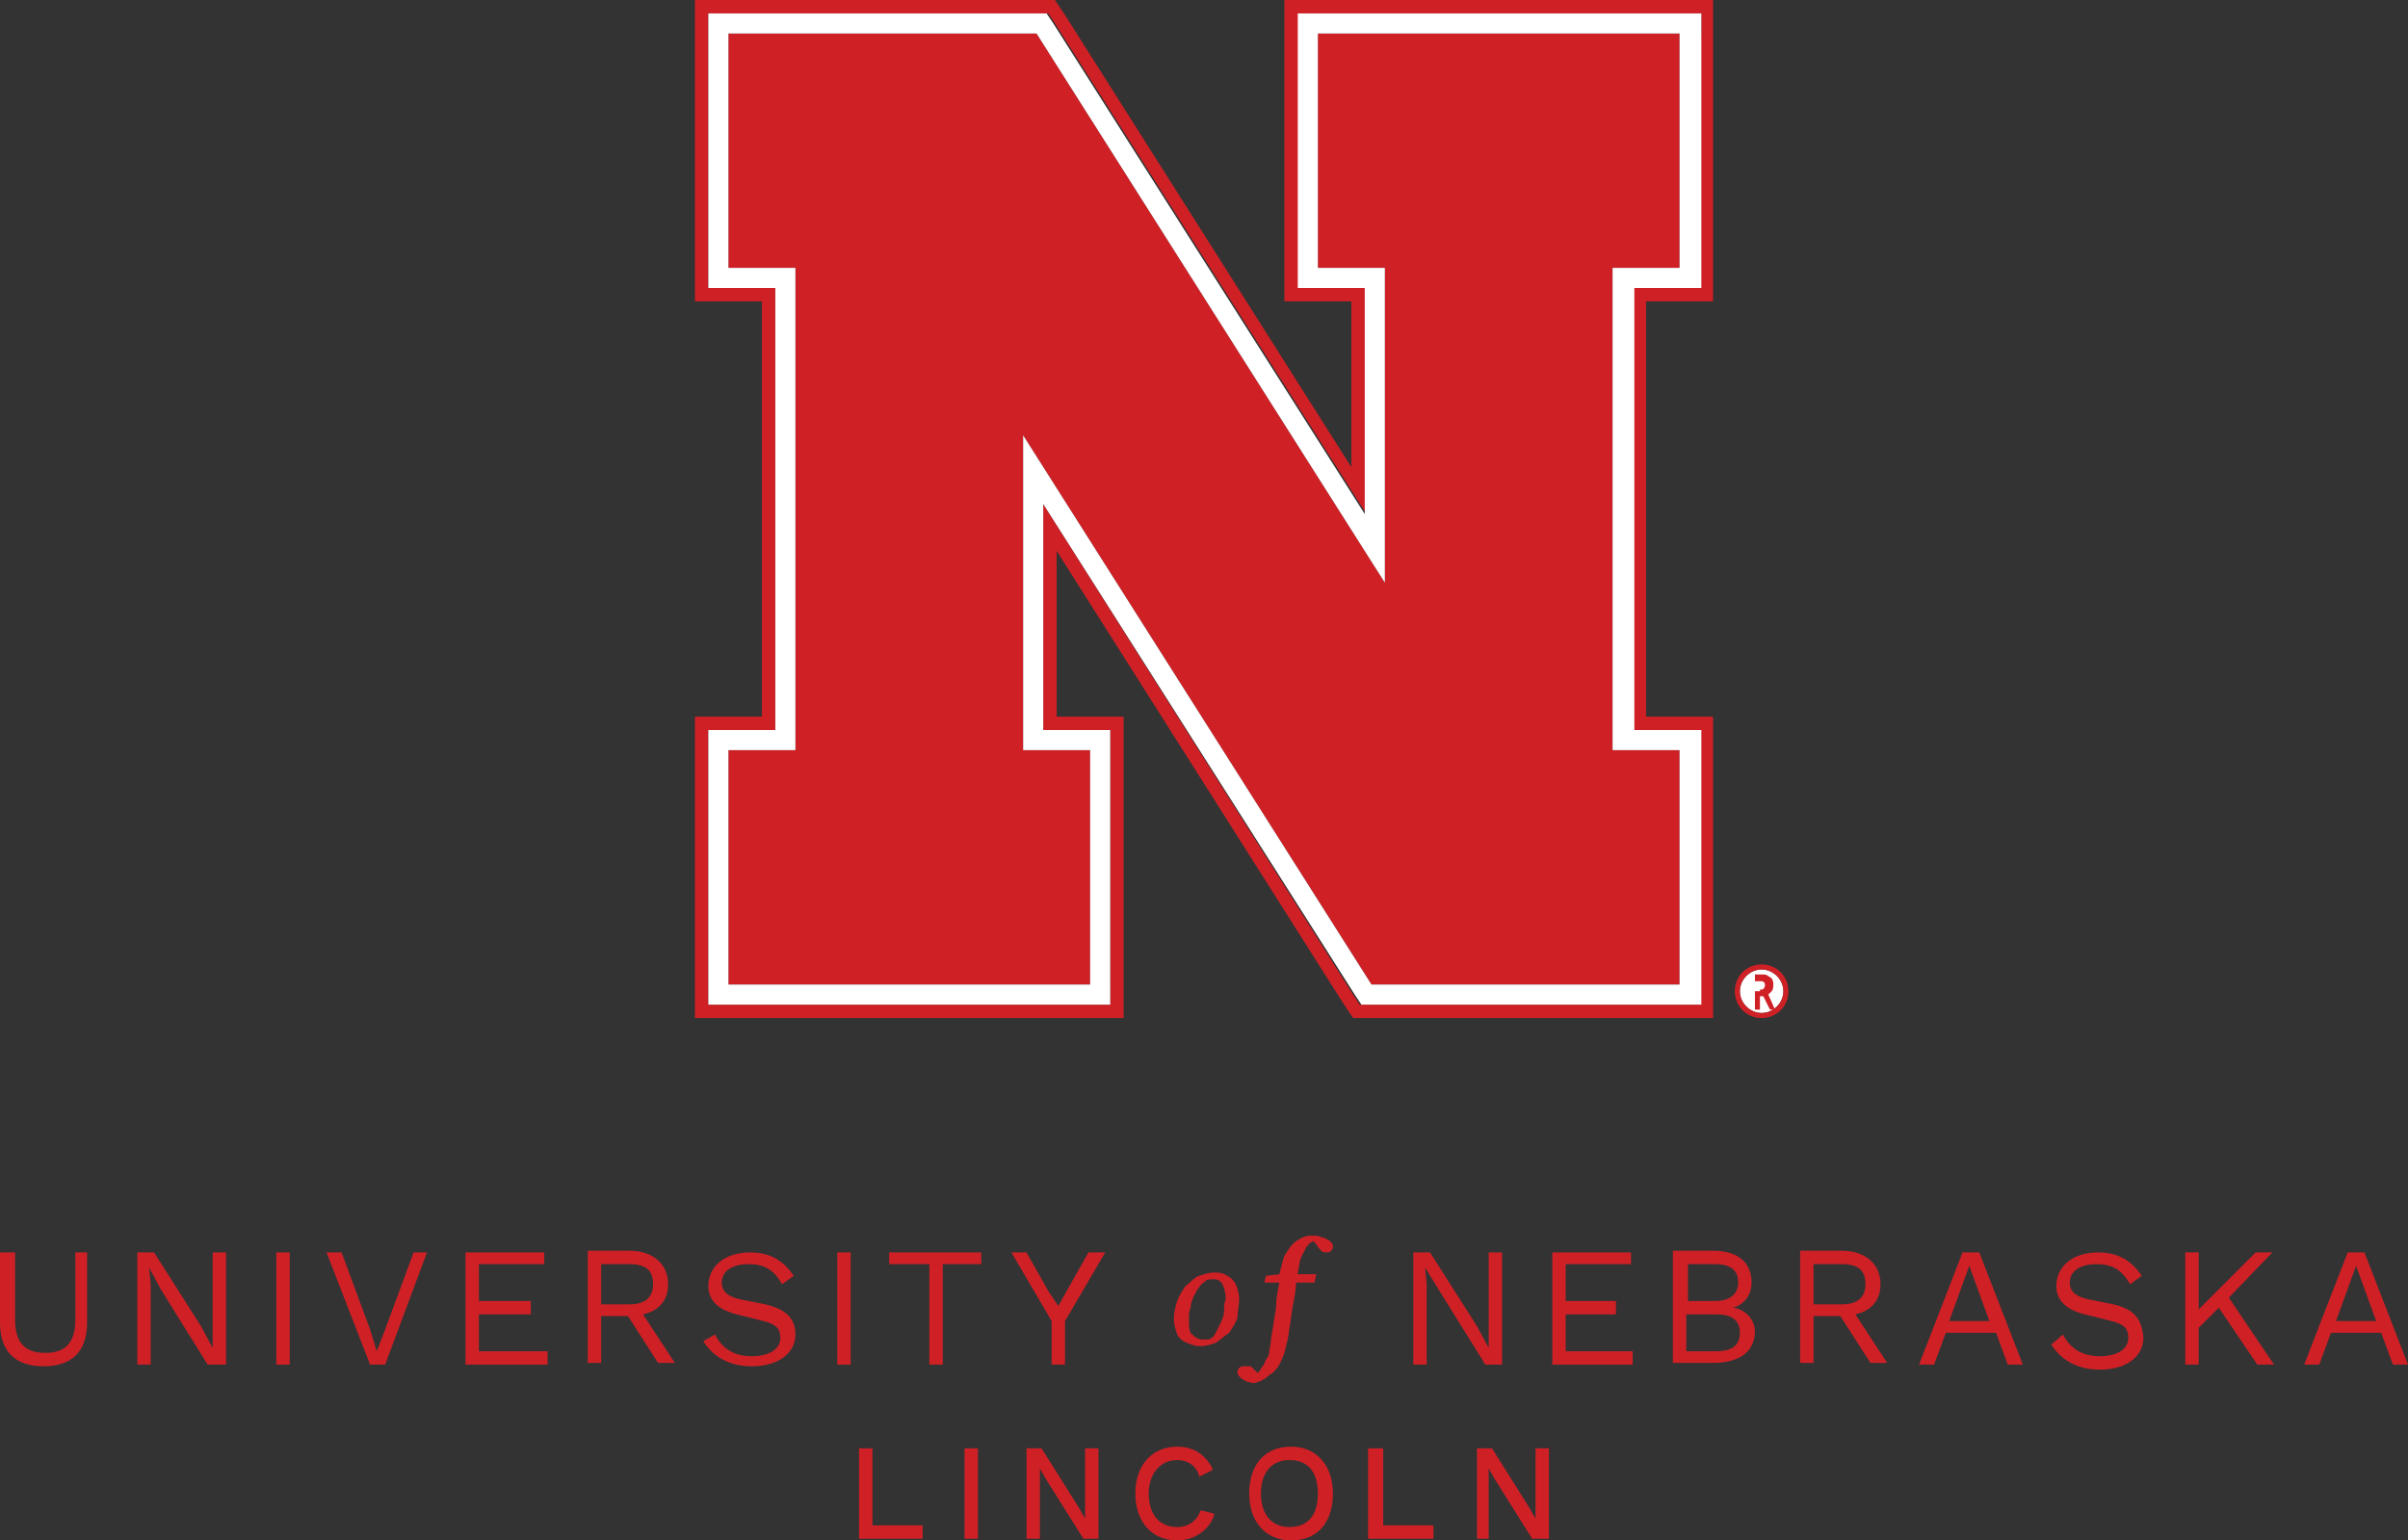 <?xml version="1.0" encoding="utf-8"?>
<svg xmlns="http://www.w3.org/2000/svg" id="Layer_1" style="enable-background:new 0 0 143.8 92;" version="1.1" viewBox="0 0 143.8 92" x="0px" y="0px">
<rect x="0" y="0" width="143.8" height="92" fill="#333333" stroke="none"/>
<style type="text/css">
	.st0{fill:#CF2026;}
	.st1{fill:#FFFFFF;}
	.st2{fill:#CE2128;}
</style>
<g>
	<polygon class="st0" points="52.1,86.5 51.3,86.5 51.3,91.9 55.1,91.9 55.1,91.1 52.1,91.1"/>
	<rect class="st0" height="5.4" width="0.8" x="57.6" y="86.5"/>
	<polygon class="st0" points="64.8,90.3 64.8,90.7 64.4,90 62.2,86.5 61.3,86.5 61.3,91.9 62.1,91.9 62.1,88.1 62.1,87.7 62.5,88.4 &#xA;		64.7,91.9 65.6,91.9 65.6,86.5 64.8,86.5"/>
	<path class="st0" d="M71.7,90.2c-0.2,0.6-0.7,1-1.4,1c-1.1,0-1.7-0.8-1.7-2c0-1.2,0.7-2,1.7-2c0.6,0,1.1,0.3,1.3,0.9l0,0.1l0.8-0.4&#xA;		l0-0.1c-0.4-0.8-1.1-1.3-2.1-1.3c-1.5,0-2.5,1.1-2.5,2.8c0,1.7,1,2.8,2.5,2.8c1,0,1.9-0.6,2.2-1.5l0-0.1L71.7,90.2L71.7,90.2z"/>
	<path class="st0" d="M77.1,86.4c-1.6,0-2.5,1.1-2.5,2.8s1,2.8,2.5,2.8c1.6,0,2.5-1.1,2.5-2.8S78.6,86.4,77.1,86.4z M78.7,89.2&#xA;		c0,1.3-0.6,2-1.7,2c-1.1,0-1.7-0.8-1.7-2s0.6-2,1.7-2C78.1,87.2,78.7,87.9,78.7,89.2z"/>
	<polygon class="st0" points="82.6,86.5 81.7,86.5 81.7,91.9 85.6,91.9 85.6,91.1 82.6,91.1"/>
	<polygon class="st0" points="91.7,86.5 91.7,90.3 91.7,90.7 91.3,90 89.1,86.5 88.2,86.5 88.2,91.9 88.9,91.9 88.9,88.1 88.9,87.7 &#xA;		89.3,88.4 91.5,91.9 92.5,91.9 92.5,86.5"/>
</g>
<g>
	<g>
		<path class="st1" d="M105.2,60.5c-0.7,0-1.3-0.6-1.3-1.3c0-0.7,0.6-1.3,1.3-1.3c0.7,0,1.3,0.6,1.3,1.3&#xA;			C106.5,59.9,105.9,60.5,105.2,60.5z"/>
		<path class="st0" d="M105.2,57.6c-0.9,0-1.6,0.7-1.6,1.6c0,0.9,0.7,1.6,1.6,1.6c0.9,0,1.6-0.7,1.6-1.6&#xA;			C106.8,58.3,106.1,57.6,105.2,57.6z M105.2,60.5c-0.7,0-1.3-0.6-1.3-1.3c0-0.7,0.6-1.3,1.3-1.3c0.7,0,1.3,0.6,1.3,1.3&#xA;			C106.5,59.9,105.9,60.5,105.2,60.5z"/>
		<g>
			<path class="st0" d="M104.6,58.2h0.6c0.2,0,0.3,0,0.4,0.1c0.2,0.1,0.3,0.2,0.3,0.5c0,0.1,0,0.3-0.1,0.4c-0.1,0.1-0.1,0.1-0.2,0.2&#xA;				l0,0l0.4,0.9h-0.3l-0.4-0.8h-0.2v0.8h-0.3V58.2z M105.1,59.1c0,0,0.1,0,0.1,0c0.1,0,0.2-0.1,0.2-0.3c0-0.1-0.1-0.2-0.2-0.2&#xA;				c0,0-0.1,0-0.2,0h-0.2v0.6H105.1z"/>
		</g>
	</g>
	<g>
		<path class="st0" d="M100.3,0H78.7h-2v2v14v2h2h2v9.9l-17.1-27L63,0h-1.1H43.5h-2v2v14v2h2h2v24.8h-2h-2v2v14v2h2h21.6h2v-2v-14&#xA;			v-2h-2h-2v-9.9l17.1,27l0.6,0.9h1.1h18.4h2v-2v-14v-2h-2h-2V18h2h2v-2V2V0H100.3z M101.5,2v14v1.2h-1.2h-2.8v26.4h2.8h1.2v1.2v14&#xA;			V60h-1.2H81.9h-0.7l-0.4-0.6L62.3,30.1v13.5h2.8h1.2v1.2v14V60h-1.2H43.5h-1.2v-1.2v-14v-1.2h1.2h2.8V17.2h-2.8h-1.2V16V2V0.8h1.2&#xA;			h18.4h0.7l0.4,0.6l18.6,29.3V17.2h-2.8h-1.2V16V2V0.8h1.2h21.6h1.2V2z"/>
		<path class="st0" d="M82.7,34.8L82.7,34.8L61.9,2H43.5v14c0,0,3.1,0,4,0c0,1.3,0,27.5,0,28.8v0c-0.9,0-4,0-4,0v14h21.6v-14&#xA;			c0,0-3.1,0-4,0v0c0-1,0-18.8,0-18.8l20.8,32.8h18.4v-14c0,0-3.1,0-4,0v0c0-1.3,0-27.5,0-28.8c0.9,0,4,0,4,0V2H78.7v14&#xA;			c0,0,3.1,0,4,0C82.7,17,82.7,34.8,82.7,34.8z"/>
		<path class="st2" d="M47.5,44.8c-0.9,0-4,0-4,0v0C43.5,44.8,46.6,44.8,47.5,44.8L47.5,44.8z"/>
		<polygon class="st2" points="82.7,34.8 61.9,2 82.7,34.8"/>
		<path class="st2" d="M65.1,44.8L65.1,44.8c0,0-3.1,0-4,0v0C62,44.8,65.1,44.8,65.1,44.8z"/>
		<path class="st2" d="M100.3,44.8L100.3,44.8c0,0-3.1,0-4,0v0C97.2,44.8,100.3,44.8,100.3,44.8z"/>
		<path class="st1" d="M100.3,0.8H78.7h-1.2V2v14v1.2h1.2h2.8v13.5L62.9,1.4l-0.4-0.6h-0.7H43.5h-1.2V2v14v1.2h1.2h2.8v26.4h-2.8&#xA;			h-1.2v1.2v14V60h1.2h21.6h1.2v-1.2v-14v-1.2h-1.2h-2.8V30.1l18.6,29.3l0.4,0.6h0.7h18.4h1.2v-1.2v-14v-1.2h-1.2h-2.8V17.2h2.8h1.2&#xA;			V16V2V0.8H100.3z M65.1,44.8L65.1,44.8v14H43.5v-14v0c0,0,3.1,0,4,0c0-1.3,0-27.5,0-28.8c-0.9,0-4,0-4,0V2h18.4l20.8,32.8&#xA;			c0,0,0-17.8,0-18.8c-0.9,0-4,0-4,0V2h21.6v14c0,0-3.1,0-4,0c0,1.3,0,27.5,0,28.8c0.9,0,4,0,4,0v0v14H81.9L61.1,26&#xA;			c0,0,0,17.8,0,18.8C62,44.8,65.1,44.8,65.1,44.8z"/>
	</g>
</g>
<g>
	<path class="st0" d="M4.5,78.8c0,1.4-0.6,2-1.8,2s-1.8-0.6-1.8-2v-4H0V79c0,1.7,0.9,2.6,2.6,2.6c1.7,0,2.6-0.9,2.6-2.6v-4.2H4.5&#xA;		V78.8z"/>
	<polygon class="st0" points="12.7,79.5 12.7,80.5 12.7,80.5 12,79.2 9.2,74.8 8.2,74.8 8.2,81.5 9,81.5 9,76.7 8.9,75.7 8.9,75.7 &#xA;		9.6,77 12.4,81.5 13.5,81.5 13.5,74.8 12.7,74.8"/>
	<rect class="st0" height="6.7" width="0.8" x="16.5" y="74.8"/>
	<polygon class="st0" points="23,79.4 22.5,80.7 22.1,79.4 20.4,74.8 19.5,74.8 22.1,81.5 23,81.5 25.5,74.8 24.7,74.8"/>
	<polygon class="st0" points="28.6,78.5 31.7,78.5 31.7,77.7 28.6,77.7 28.6,75.5 32.5,75.5 32.5,74.8 27.8,74.8 27.8,81.5 &#xA;		32.7,81.5 32.7,80.7 28.6,80.7"/>
	<path class="st0" d="M39.9,76.7c0-1.2-0.9-2-2.3-2h-2.5v6.7h0.8v-2.8h1.6l1.8,2.8h1l-1.9-2.9C39.3,78.3,39.9,77.7,39.9,76.7z&#xA;		 M35.9,77.9v-2.4h1.7c1,0,1.4,0.4,1.4,1.2c0,0.8-0.5,1.2-1.4,1.2H35.9z"/>
	<path class="st0" d="M45.7,77.9l-1.5-0.3c-0.9-0.2-1.1-0.6-1.1-1c0-0.6,0.5-1.1,1.6-1.1c0.9,0,1.5,0.3,2,1.2l0.7-0.5&#xA;		c-0.6-0.9-1.4-1.4-2.6-1.4c-1.6,0-2.5,0.9-2.5,2c0,0.8,0.5,1.4,1.7,1.7l1.6,0.4c0.8,0.2,1,0.5,1,1c0,0.7-0.7,1.1-1.7,1.1&#xA;		c-1.1,0-1.8-0.5-2.2-1.3L42,80.1c0.5,0.8,1.4,1.5,2.9,1.5c1.6,0,2.6-0.8,2.6-1.9C47.5,78.8,47,78.2,45.7,77.9z"/>
	<rect class="st0" height="6.7" width="0.8" x="50" y="74.8"/>
	<polygon class="st0" points="53.1,75.5 55.5,75.5 55.5,81.5 56.3,81.5 56.3,75.5 58.6,75.5 58.6,74.8 53.1,74.8"/>
	<polygon class="st0" points="63.7,77.1 63.2,78 62.6,77.1 61.3,74.8 60.4,74.8 62.8,78.9 62.8,81.5 63.6,81.5 63.6,78.9 66,74.8 &#xA;		65,74.8"/>
	<g>
		<path class="st0" d="M74,77.6c0-0.4-0.1-0.6-0.2-0.9c-0.1-0.2-0.3-0.4-0.5-0.5C73,76,72.8,76,72.5,76c-0.3,0-0.6,0.1-0.9,0.2&#xA;			c-0.3,0.1-0.5,0.4-0.8,0.6c-0.2,0.3-0.4,0.6-0.5,0.9c-0.1,0.3-0.2,0.7-0.2,1.1c0,0.3,0.1,0.6,0.2,0.9c0.1,0.2,0.3,0.4,0.6,0.5&#xA;			c0.2,0.1,0.5,0.2,0.8,0.2c0.3,0,0.6-0.1,0.9-0.2c0.3-0.2,0.5-0.4,0.8-0.6c0.2-0.3,0.4-0.6,0.5-0.9C73.9,78.3,74,77.9,74,77.6z&#xA;			 M73.1,78.3c0,0.2-0.1,0.5-0.2,0.7c-0.1,0.2-0.2,0.4-0.3,0.6c-0.1,0.2-0.2,0.3-0.4,0.4C72.1,80,71.9,80,71.8,80&#xA;			c-0.2,0-0.4-0.1-0.6-0.3C71,79.6,71,79.2,71,78.8c0-0.3,0-0.5,0.1-0.7c0-0.2,0.1-0.5,0.2-0.7c0.1-0.2,0.2-0.4,0.3-0.5&#xA;			c0.1-0.2,0.3-0.3,0.4-0.4c0.1-0.1,0.3-0.1,0.5-0.1c0.2,0,0.4,0.1,0.5,0.3c0.1,0.2,0.2,0.5,0.2,0.9C73.1,77.8,73.1,78,73.1,78.3z"/>
		<path class="st0" d="M78.9,73.9c-0.1-0.1-0.3-0.1-0.5-0.1c-0.2,0-0.4,0-0.6,0.1c-0.2,0.1-0.4,0.2-0.6,0.4&#xA;			c-0.2,0.2-0.3,0.4-0.5,0.7c-0.1,0.3-0.2,0.7-0.3,1.1l-0.8,0.1l-0.1,0.4l0.9,0c-0.1,0.5-0.2,1-0.2,1.5c-0.1,0.6-0.2,1.3-0.3,1.9&#xA;			c0,0.3-0.1,0.5-0.1,0.7c0,0.2-0.1,0.4-0.2,0.5c-0.1,0.2-0.1,0.3-0.2,0.4c-0.1,0.1-0.1,0.2-0.2,0.3c0,0-0.1,0.1-0.1,0.1l-0.1-0.1&#xA;			c-0.1-0.1-0.1-0.1-0.2-0.2c-0.1-0.1-0.1-0.1-0.2-0.1c-0.1,0-0.2,0-0.3,0c-0.1,0-0.2,0-0.3,0.1s-0.1,0.2-0.1,0.3&#xA;			c0,0.1,0.1,0.2,0.2,0.3c0.1,0.1,0.2,0.1,0.3,0.2c0.1,0,0.3,0.1,0.4,0.1c0.1,0,0.2,0,0.4-0.1c0.1,0,0.2-0.1,0.4-0.2&#xA;			c0.1-0.1,0.2-0.2,0.4-0.3c0.1-0.1,0.3-0.3,0.4-0.5c0.1-0.2,0.2-0.4,0.3-0.7c0.1-0.3,0.1-0.5,0.2-0.8c0.1-0.6,0.2-1.3,0.3-2&#xA;			c0.1-0.5,0.2-1,0.2-1.4l1.1,0l0.1-0.5h-1.1c0,0,0,0,0-0.1c0.1-0.4,0.1-0.7,0.2-0.9s0.2-0.4,0.3-0.6c0.1-0.1,0.2-0.3,0.3-0.3&#xA;			c0,0,0.1,0,0.1-0.1l0.2,0.2c0.1,0.2,0.2,0.3,0.3,0.4c0.1,0.1,0.2,0.1,0.3,0.1c0.1,0,0.2,0,0.3-0.1c0.1-0.1,0.1-0.2,0.1-0.3&#xA;			c0-0.1-0.1-0.2-0.2-0.3C79.2,74,79.1,73.9,78.9,73.9z"/>
	</g>
	<polygon class="st0" points="88.9,79.5 88.9,80.5 88.9,80.5 88.2,79.2 85.4,74.8 84.4,74.8 84.4,81.5 85.2,81.5 85.2,76.7 &#xA;		85.1,75.7 85.1,75.7 85.9,77 88.7,81.5 89.7,81.5 89.7,74.8 88.9,74.8"/>
	<polygon class="st0" points="93.5,78.5 96.5,78.5 96.5,77.7 93.5,77.7 93.5,75.5 97.4,75.5 97.4,74.8 92.7,74.8 92.7,81.5 &#xA;		97.5,81.5 97.5,80.7 93.5,80.7"/>
	<path class="st0" d="M103.5,78.1L103.5,78.1c0.7-0.2,1.1-0.8,1.1-1.5c0-1.1-0.7-1.9-2.3-1.9h-2.4v6.7h2.4c1.6,0,2.5-0.7,2.5-1.9&#xA;		C104.8,78.9,104.3,78.2,103.5,78.1z M100.8,75.5h1.6c1,0,1.4,0.4,1.4,1.1c0,0.7-0.5,1.1-1.4,1.1h-1.6V75.5z M102.5,80.7h-1.8v-2.2&#xA;		h1.8c1,0,1.4,0.4,1.4,1.1C103.9,80.3,103.5,80.7,102.5,80.7z"/>
	<path class="st0" d="M112.3,76.7c0-1.2-0.9-2-2.3-2h-2.5v6.7h0.8v-2.8h1.6l1.8,2.8h1l-1.9-2.9C111.7,78.3,112.3,77.7,112.3,76.7z&#xA;		 M108.3,77.9v-2.4h1.7c1,0,1.4,0.4,1.4,1.2c0,0.8-0.5,1.2-1.4,1.2H108.3z"/>
	<path class="st0" d="M117.2,74.8l-2.6,6.7h0.9l0.7-1.9h3l0.7,1.9h0.9l-2.6-6.7H117.2z M116.4,78.9l1.2-3.3l1.2,3.3H116.4z"/>
	<path class="st0" d="M126.2,77.9l-1.5-0.3c-0.9-0.2-1.1-0.6-1.1-1c0-0.6,0.5-1.1,1.6-1.1c0.9,0,1.5,0.3,2,1.2l0.7-0.5&#xA;		c-0.6-0.9-1.4-1.4-2.6-1.4c-1.6,0-2.5,0.9-2.5,2c0,0.8,0.5,1.4,1.7,1.7l1.6,0.4c0.8,0.2,1,0.5,1,1c0,0.7-0.7,1.1-1.7,1.1&#xA;		c-1.1,0-1.8-0.5-2.2-1.3l-0.7,0.6c0.5,0.8,1.4,1.5,2.9,1.5c1.6,0,2.6-0.8,2.6-1.9C127.9,78.8,127.5,78.2,126.2,77.9z"/>
	<polygon class="st0" points="135.7,74.8 134.7,74.8 131.3,78.2 131.3,74.8 130.5,74.8 130.5,81.5 131.3,81.5 131.3,79.3 &#xA;		132.5,78.1 134.8,81.5 135.8,81.5 133.1,77.5"/>
	<path class="st0" d="M140.2,74.8l-2.6,6.7h0.9l0.7-1.9h3l0.7,1.9h0.9l-2.6-6.7H140.2z M139.5,78.9l1.2-3.3l1.2,3.3H139.5z"/>
</g>
</svg>